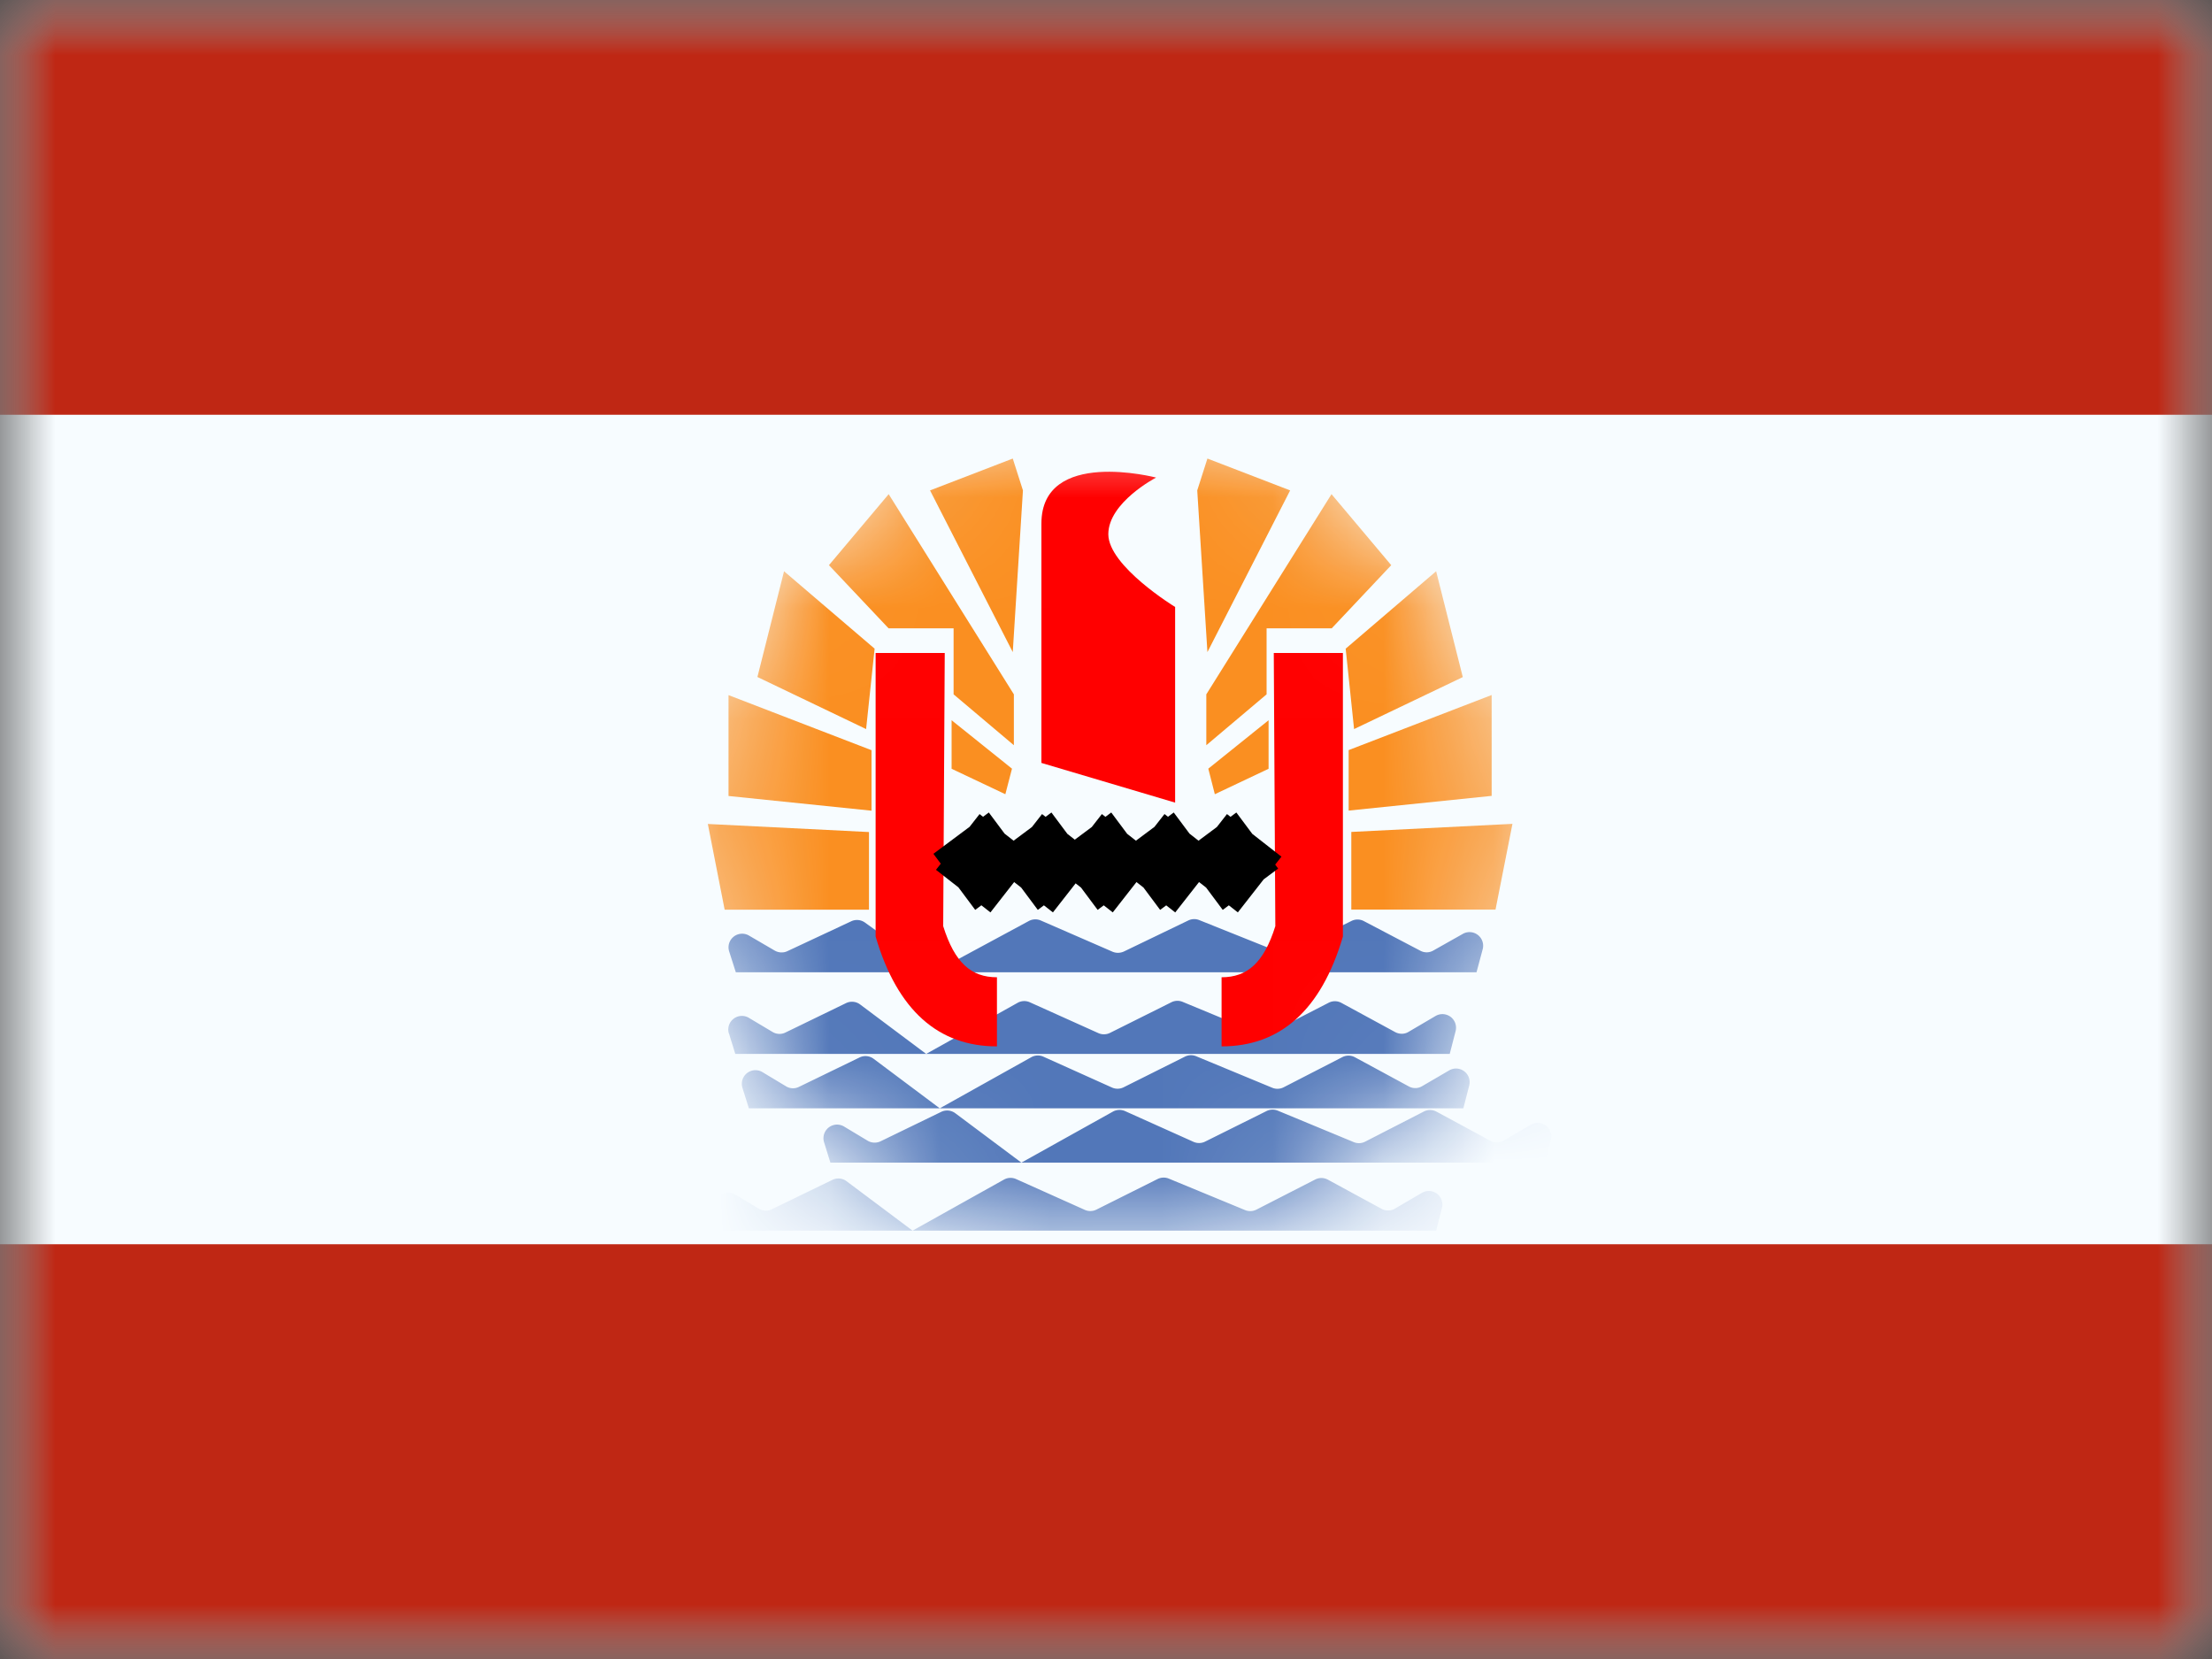<svg width="20" height="15" fill="none" xmlns="http://www.w3.org/2000/svg">
  <rect width="100%" height="100%" fill="#333333" stroke="none"/>
  <mask id="a" maskUnits="userSpaceOnUse" x="0" y="0" width="20" height="15">
    <path fill="#fff" d="M0 0h20v15H0z"/>
  </mask>
  <g mask="url(#a)">
    <path fill-rule="evenodd" clip-rule="evenodd" d="M0 0v15h20V0H0z" fill="#F7FCFF"/>
    <mask id="b" maskUnits="userSpaceOnUse" x="0" y="0" width="20" height="15">
      <path fill-rule="evenodd" clip-rule="evenodd" d="M0 0v15h20V0H0z" fill="#fff"/>
    </mask>
    <g mask="url(#b)">
      <path fill-rule="evenodd" clip-rule="evenodd" d="M0 0v3.75h20V0H0zm0 11.25V15h20v-3.75H0z" fill="#BF2714"/>
      <mask id="c" maskUnits="userSpaceOnUse" x="6" y="3" width="8" height="9">
        <path fill-rule="evenodd" clip-rule="evenodd" d="M10 11.25a3.75 3.75 0 100-7.5 3.75 3.75 0 000 7.5z" fill="#fff"/>
      </mask>
      <g mask="url(#c)">
        <path fill-rule="evenodd" clip-rule="evenodd" d="M6.593 8.603a.123.123 0 01.179-.144l.233.136c.035.02.078.022.114.005l.577-.27a.123.123 0 01.124.011l.623.45.86-.464a.123.123 0 01.108-.004l.648.282c.033.014.07.013.103-.002l.581-.28a.123.123 0 01.1-.004l.719.288a.123.123 0 00.1-.004l.557-.276a.123.123 0 01.112.001l.511.268a.12.12 0 00.118-.002l.266-.15a.123.123 0 01.18.138l-.056.209H6.653l-.06-.188zm-.003.741a.123.123 0 01.181-.141l.213.127c.036.022.08.024.117.006l.548-.266a.123.123 0 01.128.012l.597.447.827-.462a.123.123 0 01.11-.005l.62.279a.123.123 0 00.105-.002l.555-.277a.123.123 0 01.101-.004l.688.285a.123.123 0 00.103-.004l.531-.273a.123.123 0 01.115.002l.486.264c.038.02.084.02.12-.002l.245-.144a.123.123 0 01.181.137l-.053.206h-6.46l-.057-.185zm.123.492a.123.123 0 01.181-.142l.213.128a.12.12 0 00.117.005l.548-.266a.123.123 0 01.128.013l.597.447.827-.462a.123.123 0 01.11-.005l.62.279a.123.123 0 00.105-.002l.554-.277a.123.123 0 01.102-.004l.688.285a.123.123 0 00.103-.004l.531-.273a.123.123 0 01.115.002l.486.263a.12.12 0 00.12-.002l.245-.143a.123.123 0 01.181.137l-.053.206h-6.46l-.058-.185zm.738.492a.123.123 0 01.181-.142l.213.128c.035.021.08.023.117.005l.548-.266a.123.123 0 01.127.012l.598.447.827-.461a.123.123 0 01.11-.005l.619.278a.123.123 0 00.105-.002l.555-.276a.123.123 0 01.102-.004l.688.285a.123.123 0 00.103-.005l.53-.272a.123.123 0 01.116.002l.486.263c.037.02.083.02.12-.002l.244-.143a.123.123 0 01.182.137l-.053.205H7.508l-.057-.184zm-.983.615a.123.123 0 01.18-.142l.213.128c.036.021.08.023.117.005l.548-.266a.123.123 0 01.128.012l.597.447.827-.462a.123.123 0 01.11-.004l.62.278a.123.123 0 00.105-.002l.554-.277a.123.123 0 01.102-.003l.688.284a.123.123 0 00.103-.004l.531-.272a.123.123 0 01.115.001l.486.264c.038.02.084.02.12-.002l.245-.143a.123.123 0 01.181.136l-.053.206h-6.46l-.057-.184z" fill="#5277B9"/>
        <path d="M7.917 5.904h.625l-.014 2.47c.104.332.254.462.486.462v.625c-.528 0-.901-.324-1.097-.993V5.904zm4.225 0h-.625l.014 2.47c-.104.332-.254.462-.486.462v.625c.528 0 .9-.324 1.097-.993V5.904z" fill="red"/>
        <path fill-rule="evenodd" clip-rule="evenodd" d="M10.453 4.318s-1.037-.271-1.037.416v2.164l1.209.359V5.488s-.604-.369-.604-.658c0-.288.432-.512.432-.512z" fill="red"/>
        <path d="M8.709 8.057l.394-.504m-.035.487l-.378-.507m.584.524l.394-.504m-.034.487l-.378-.507m.559.524l.394-.504m-.034.487l-.378-.507m.583.524l.395-.504m-.035.487l-.378-.507m.584.524l.394-.504m-.034.487l-.378-.507" stroke="#000" stroke-width=".625"/>
        <path fill-rule="evenodd" clip-rule="evenodd" d="M8.409 4.434l.748 1.462.092-1.462-.092-.288-.748.288zm-.375 1.247l-.539-.571.54-.642 1.132 1.81v.46l-.545-.46v-.597h-.588zm-1.186.44l.983.471.077-.727-.819-.7-.241.957zM7.88 7.33l-1.293-.133v-.912l1.293.498v.547zm-1.328.895L6.4 7.45l1.457.073v.702H6.552zM8.604 6.95v-.438l.546.438-.06.231-.486-.23zm5.071.499l-.153.775h-1.304v-.702l1.457-.073zm-1.481-.12l1.293-.133v-.912l-1.293.498v.547zm1.032-1.207l-.983.47-.076-.727.818-.7.241.957zm-1.186-.44l.539-.572-.54-.642-1.132 1.81v.46l.545-.46v-.597h.588zm-.375-1.248l-.748 1.462-.092-1.462.092-.288.748.288zM11.47 6.95v-.438l-.545.438.059.231.486-.23z" fill="#FA8F21"/>
      </g>
    </g>
  </g>
</svg>
